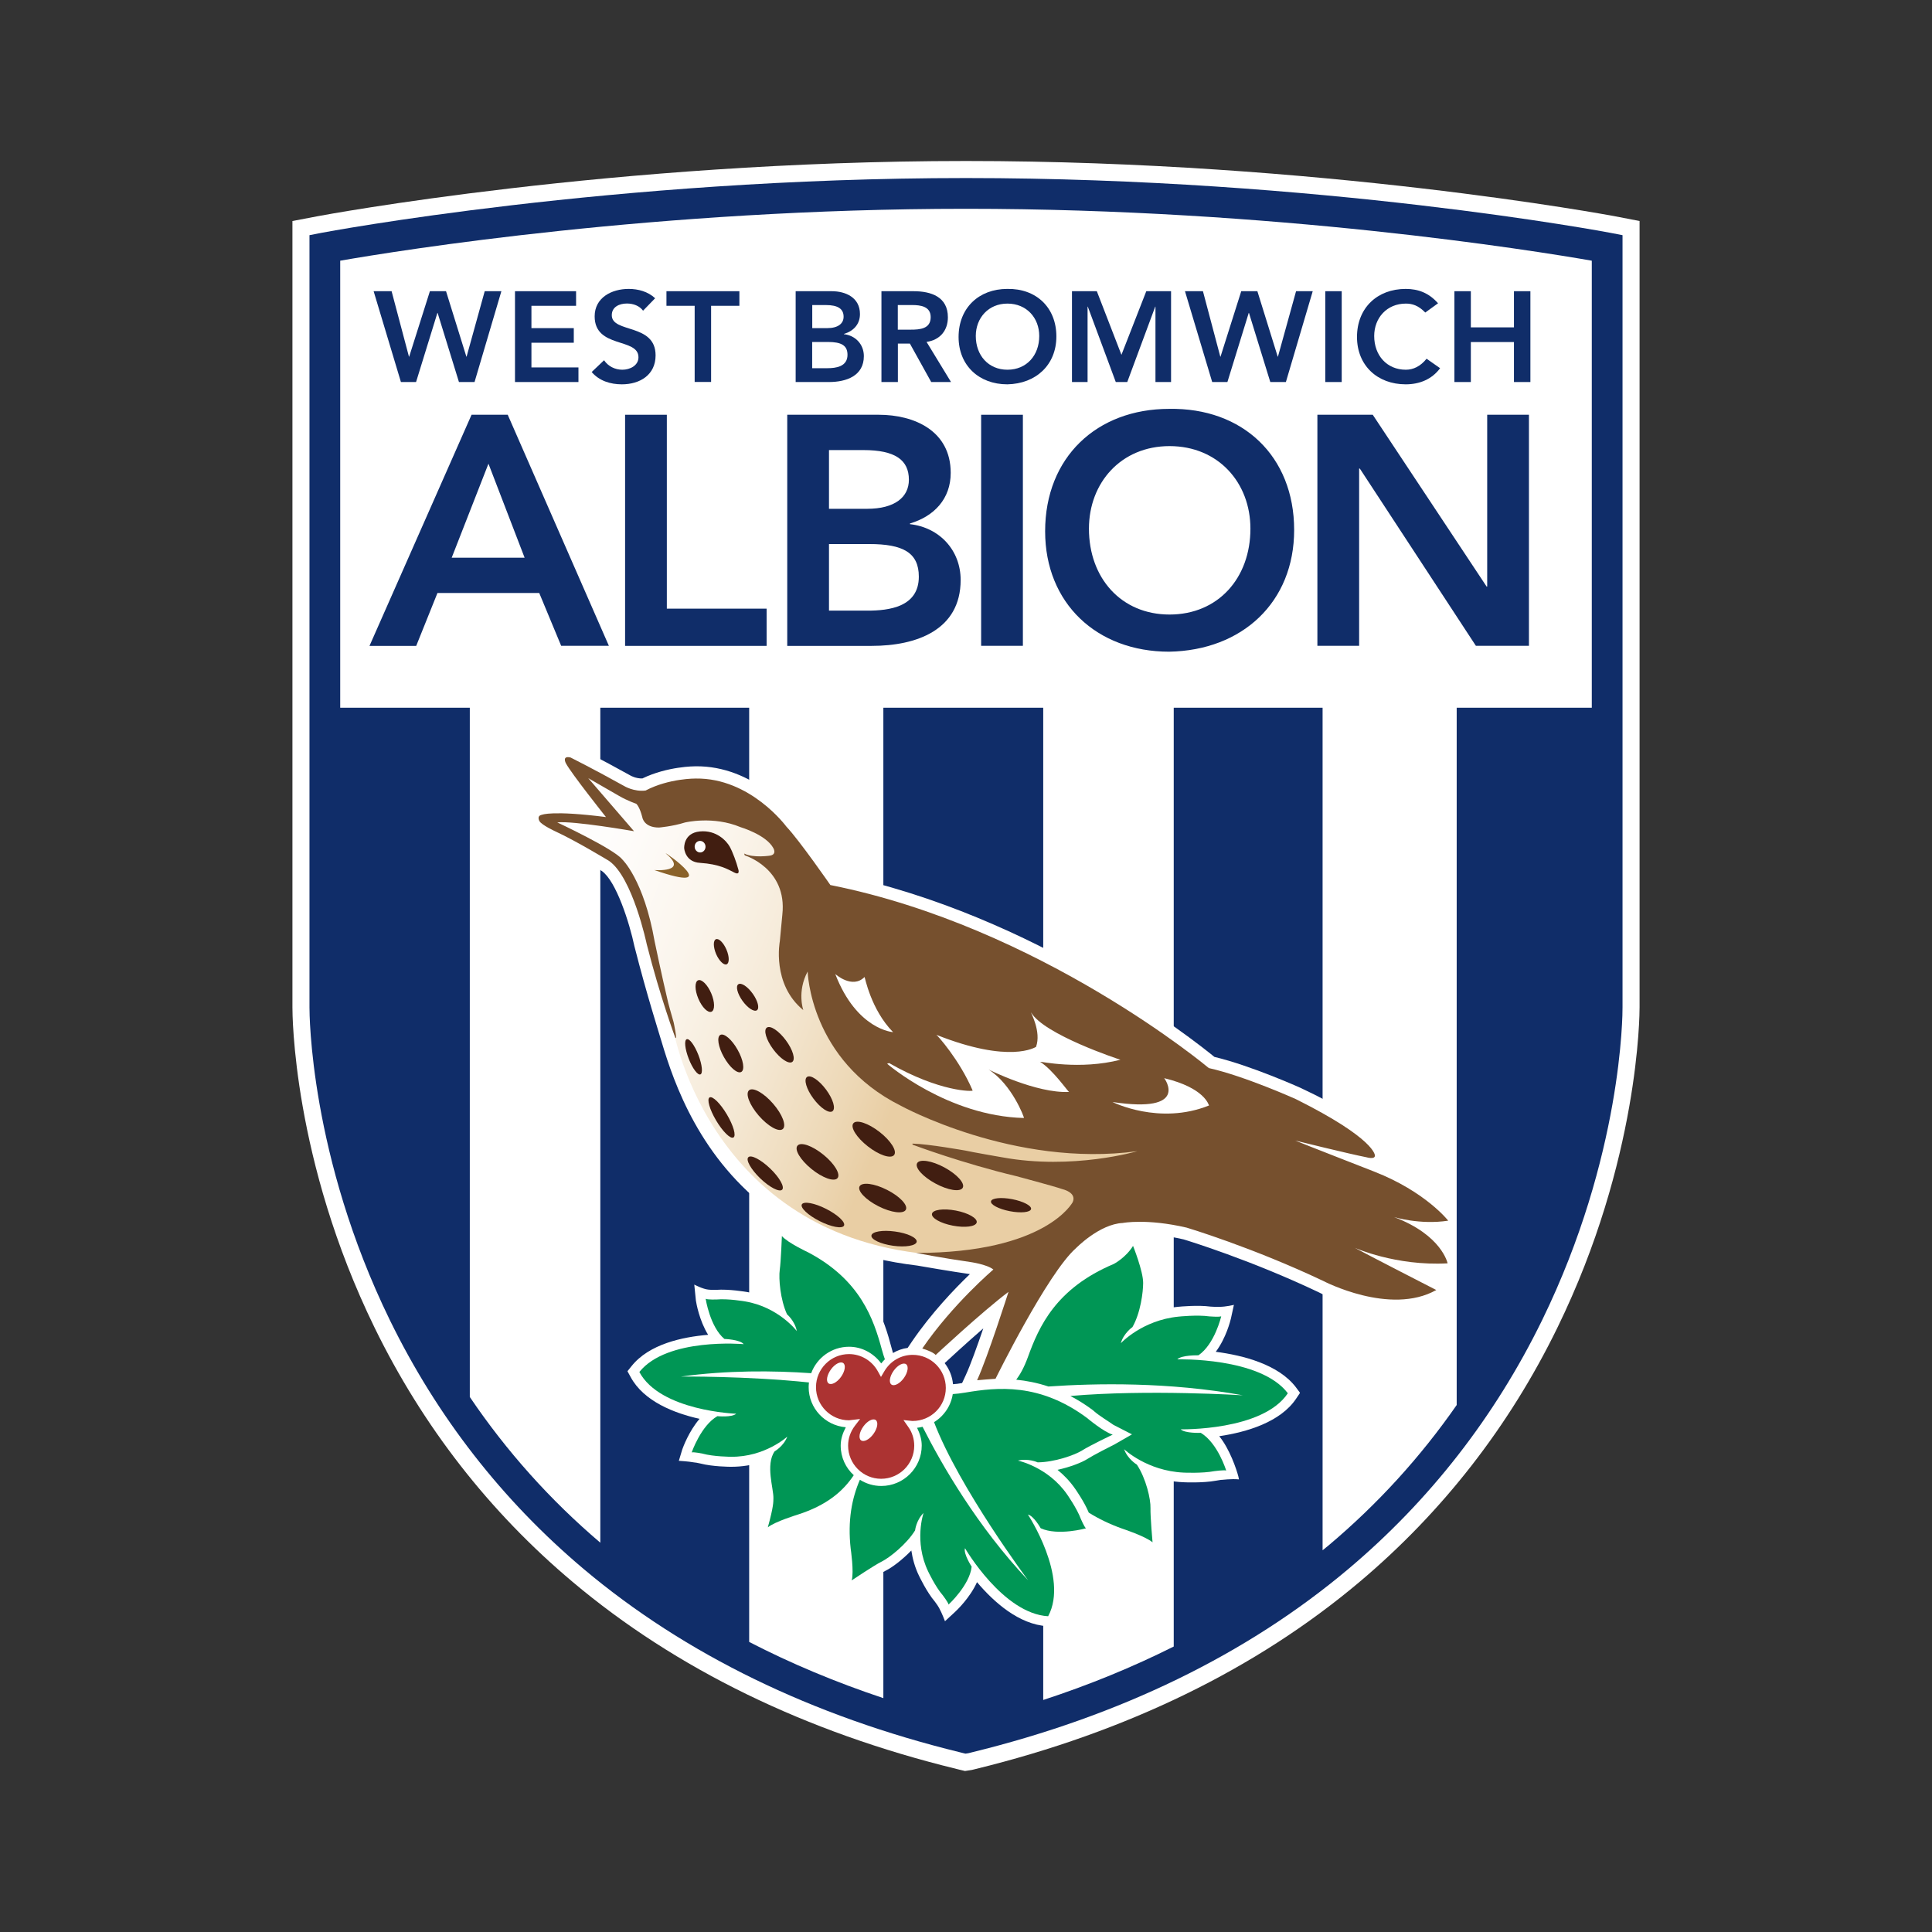 <svg width="600" height="600" viewBox="0 0 600 600" fill="none" xmlns="http://www.w3.org/2000/svg">
<rect x="0" y="0" width="600" height="600" fill="#333333" stroke="none"/>
<g clip-path="url(#clip0_2_7897)">
<path d="M98.937 67.096L90.816 68.639V312.845C90.816 314.721 90.864 360.167 116.341 412.333C131.3 442.962 151.981 469.532 177.814 491.257C209.94 518.302 250.043 537.867 297.056 549.359L298.006 549.596C298.054 549.62 299.692 550 299.692 550L301.829 549.668L302.992 549.383C349.982 537.867 390.109 518.326 422.211 491.281C448.02 469.532 468.701 442.986 483.66 412.333C509.09 360.286 509.185 314.721 509.185 312.822V68.639L501.064 67.072C500.162 66.929 409.864 50 300.001 50C190.209 50 99.839 66.929 98.937 67.096Z" fill="white"/>
<path d="M500.067 72.296C499.189 72.129 410.006 55.295 300.001 55.295C189.971 55.295 100.813 72.129 99.91 72.296L96.111 73.032V312.845C96.111 314.697 96.183 359.004 121.09 410.006C135.74 439.971 155.97 465.946 181.21 487.221C212.694 513.743 252.085 532.928 298.291 544.23L299.241 544.468L299.858 544.61L300.76 544.468L301.71 544.23C347.916 532.928 387.307 513.743 418.792 487.221C444.031 465.946 464.261 439.971 478.911 410.006C503.819 359.004 503.914 314.698 503.89 312.822C503.89 312.845 503.89 114.227 503.89 114.227V73.032L500.067 72.296Z" fill="#102D69"/>
<path d="M412.642 479.908C412.024 480.43 411.36 480.929 410.742 481.451V219.793H364.513V511.345C351.81 517.708 338.299 523.264 323.982 527.942V219.793H274.333V527.372C259.588 522.457 245.674 516.64 232.663 509.92V219.793H186.433V479.1C170.857 465.851 157.299 450.703 145.902 433.844V219.793H105.656V80.962C123.915 77.78 204.146 64.84 300 64.84C395.831 64.84 476.086 77.78 494.345 80.962V219.793H452.389V436.338C441.134 452.531 427.838 467.11 412.642 479.908Z" fill="white"/>
<path d="M146.448 128.807H157.679L189.092 200.561H174.276L167.462 184.154H135.858L129.258 200.585H114.75L146.448 128.807ZM162.926 173.208L151.696 144.003L140.275 173.208H162.926Z" fill="#102D69"/>
<path d="M194.127 128.807H207.091V189.021H238.077V200.585H194.127V128.807Z" fill="#102D69"/>
<path d="M244.486 128.807H272.908C283.925 128.807 295.251 133.769 295.251 146.852C295.251 154.949 290.098 160.339 282.595 162.571V162.784C291.761 163.805 298.338 170.881 298.338 180.117C298.338 195.717 284.542 200.585 270.747 200.585H244.486V128.807ZM257.451 158.012H269.299C277.942 158.012 282.263 154.355 282.263 148.989C282.263 142.816 277.942 139.776 268.159 139.776H257.451V158.012ZM257.451 189.639H269.394C276.09 189.639 285.35 188.523 285.35 179.096C285.35 171.593 280.411 168.958 269.916 168.958H257.451V189.639Z" fill="#102D69"/>
<path d="M304.701 128.807H317.665V200.561H304.701V128.807Z" fill="#102D69"/>
<path d="M363.089 126.979C385.836 126.575 401.91 141.581 401.91 164.589C401.91 187.003 385.836 201.986 363.089 202.389C340.651 202.389 324.576 187.383 324.576 164.993C324.576 141.985 340.651 126.979 363.089 126.979ZM363.208 190.85C378.332 190.85 388.329 179.5 388.329 164.185C388.329 149.892 378.332 138.542 363.208 138.542C348.178 138.542 338.181 149.892 338.181 164.185C338.181 179.5 348.178 190.85 363.208 190.85Z" fill="#102D69"/>
<path d="M409.127 128.807H426.318L461.649 182.112L461.862 182.325H461.649L461.862 182.112V128.807H474.826V200.561H458.348L422.305 145.522H422.091V200.561H409.127V128.807Z" fill="#102D69"/>
<path d="M116.033 90.436H121.613L127.003 110.76H127.074L133.509 90.436H138.519L144.835 110.76H144.906L150.533 90.436H155.709L147.375 118.643H142.531L135.907 97.179H135.836L129.211 118.643H124.51L116.033 90.436Z" fill="#102D69"/>
<path d="M159.936 90.436H178.907V94.971H165.04V101.904H178.195V106.439H165.04V114.108H179.643V118.643H159.936V90.436Z" fill="#102D69"/>
<path d="M199.706 96.492C198.614 94.972 196.667 94.26 194.696 94.26C192.345 94.26 189.995 95.304 189.995 97.892C189.995 103.544 203.6 100.314 203.6 110.358C203.6 116.413 198.756 119.357 193.129 119.357C189.567 119.357 186.101 118.289 183.75 115.534L187.597 111.878C188.855 113.753 190.992 114.822 193.271 114.822C195.622 114.822 198.281 113.54 198.281 110.952C198.281 104.778 184.676 108.316 184.676 98.249C184.676 92.431 189.947 89.725 195.242 89.725C198.234 89.725 201.226 90.556 203.457 92.621L199.706 96.492Z" fill="#102D69"/>
<path d="M215.758 94.971H206.973V90.436H229.624V94.971H220.839V118.62H215.734V94.971H215.758Z" fill="#102D69"/>
<path d="M247.123 90.436H258.283C262.604 90.436 267.068 92.382 267.068 97.535C267.068 100.717 265.05 102.83 262.082 103.708V103.78C265.691 104.183 268.279 106.961 268.279 110.594C268.279 116.72 262.866 118.643 257.428 118.643H247.1V90.436H247.123ZM252.228 101.904H256.882C260.278 101.904 261.987 100.479 261.987 98.366C261.987 95.944 260.277 94.733 256.455 94.733H252.252V101.904H252.228ZM252.228 114.346H256.93C259.565 114.346 263.198 113.895 263.198 110.191C263.198 107.246 261.251 106.202 257.12 106.202H252.228V114.346V114.346Z" fill="#102D69"/>
<path d="M273.74 90.436H283.689C289.198 90.436 294.374 92.193 294.374 98.532C294.374 102.592 291.976 105.584 287.749 106.178L295.347 118.643H289.198L282.573 106.7H278.845V118.643H273.74V90.436ZM282.81 102.379C285.683 102.379 289.031 102.141 289.031 98.485C289.031 95.137 285.873 94.733 283.238 94.733H278.821V102.379H282.81V102.379Z" fill="#102D69"/>
<path d="M312.822 89.724C321.774 89.558 328.066 95.47 328.066 104.493C328.066 113.302 321.75 119.19 312.822 119.357C304.013 119.357 297.697 113.468 297.697 104.659C297.697 95.613 304.013 89.724 312.822 89.724ZM312.87 114.821C318.829 114.821 322.747 110.358 322.747 104.35C322.747 98.723 318.829 94.283 312.87 94.283C306.957 94.283 303.04 98.747 303.04 104.35C303.04 110.358 306.957 114.821 312.87 114.821Z" fill="#102D69"/>
<path d="M332.863 90.436H340.628L348.273 110.191L355.99 90.436H363.683V118.643H358.839V95.232H358.768L350.078 118.643H346.516L337.826 95.232H337.755V118.643H332.911V90.436H332.863Z" fill="#102D69"/>
<path d="M368.004 90.436H373.584L378.974 110.76H379.045L385.479 90.436H390.489L396.805 110.76H396.877L402.504 90.436H407.68L399.346 118.643H394.502L387.878 97.179H387.806L381.182 118.643H376.457L368.004 90.436Z" fill="#102D69"/>
<path d="M411.574 90.436H416.679V118.643H411.574V90.436Z" fill="#102D69"/>
<path d="M442.631 97.061C440.518 94.877 438.595 94.283 436.6 94.283C430.688 94.283 426.77 98.747 426.77 104.351C426.77 110.358 430.688 114.822 436.6 114.822C438.903 114.822 441.135 113.777 443.035 111.403L447.237 114.347C444.649 117.861 440.755 119.357 436.553 119.357C427.744 119.357 421.428 113.469 421.428 104.66C421.428 95.613 427.744 89.725 436.553 89.725C440.447 89.725 443.747 90.959 446.596 94.189L442.631 97.061Z" fill="#102D69"/>
<path d="M451.678 90.436H456.783V101.666H470.174V90.436H475.279V118.643H470.174V106.225H456.783V118.643H451.678V90.436Z" fill="#102D69"/>
<path d="M384.766 459.44L384.6 458.585C384.03 456.401 381.94 450.061 378.64 446.024C387.211 444.766 397.683 441.632 402.526 434.366L403.737 432.562L402.455 430.828C397.065 423.753 386.143 420.927 377.571 419.811C380.777 415.537 382.083 410.242 382.273 409.482L383.199 405.232C383.199 405.232 380.729 405.873 378.569 405.85C378.189 405.897 376.859 405.85 375.933 405.778C372.039 405.256 366.768 405.755 365.747 405.85C362.28 406.182 359.265 407.061 356.653 408.129C357.65 404.852 358.173 401.528 358.173 399.249C358.173 398.845 358.149 398.489 358.125 398.157C357.888 395.474 355.11 386.593 354.587 385.026L353.59 383.222C356.724 383.198 361.473 383.507 367.575 384.907C369 385.335 388.422 391.295 409.365 401.243C410.148 401.671 431.969 412.902 447.948 403.926C447.948 403.926 449.967 402.241 450.75 400.317L438.855 394.12C438.855 394.12 447.046 395.165 452.175 393.17C450.18 384.504 443.508 381.37 443.508 381.37C448.851 382.034 452.175 380.135 452.175 380.135C451.7 378.805 450.75 377.001 450.75 377.001C450.418 376.597 445.55 367.693 430.164 361.164C430.449 360.689 430.592 360.19 430.663 359.668C430.639 359.858 430.615 360.119 430.615 360.119C430.758 359.739 430.9 359.288 430.9 358.718C430.9 356.082 427.671 349.007 404.283 338.037L404.141 337.966L403.998 337.894C403.357 337.61 388.422 330.914 377.144 328.231C370.614 322.888 321.702 284.209 260.134 271.459C257.688 267.969 250.684 258.115 247.122 254.268C245.84 252.559 234.087 237.743 215.97 237.98C215.685 237.98 207.304 237.98 199.492 241.755C197.497 241.826 195.764 240.853 195.764 240.829C186.243 235.534 178.93 231.878 178.858 231.83L178.455 231.64L178.051 231.45C174.276 230.548 172.614 232.828 172.186 233.54C170.762 235.938 171.878 238.004 172.257 238.787L172.281 238.811C173.207 240.592 176.508 245.032 179.571 249.021C173.065 248.522 169.503 248.76 167.509 249.306L167.532 249.282C167.461 249.306 167.437 249.33 167.366 249.33C167.342 249.33 167.319 249.353 167.295 249.353C165.087 249.852 164.137 251.277 163.757 252.108C163.448 252.772 163.354 253.437 163.354 254.055C163.354 255.456 163.947 256.595 164.208 256.999L164.113 256.833C164.422 257.403 165.395 259.183 170.975 261.724C176.793 264.407 186.076 270.011 186.884 270.485C191.324 273.548 195.479 286.513 197.046 293.968L197.094 294.134C200.893 309.046 204.62 320.633 205.547 323.791C209.298 336.327 217.418 360.143 240.046 376.526L239.762 383.792C239.667 385.976 239.405 392.054 239.12 393.954C239.025 394.595 238.978 395.402 238.978 396.328C238.978 398.442 239.263 401.125 239.833 403.784C237.553 402.668 234.894 401.718 231.855 401.22C231.641 401.196 226.299 400.27 222.381 400.578C221.455 400.602 220.339 400.578 220.03 400.507C218.297 400.365 215.614 398.94 215.614 398.94L216.113 403.879C216.231 404.662 217.157 410.076 219.912 414.54C211.862 415.205 201.558 417.437 196.12 424.275L194.862 425.842L195.835 427.623C199.943 435.268 209.512 438.901 217.252 440.635C213.928 444.505 212.147 449.42 211.886 450.132L210.818 453.67C210.818 453.67 213.786 453.836 215.59 454.169C215.923 454.169 216.611 454.311 217.49 454.501C221.289 455.498 226.702 455.522 226.94 455.522C230.406 455.546 233.802 454.952 236.461 454.097C236.366 454.857 236.295 455.617 236.295 456.353C236.295 458.276 236.58 460.105 236.794 461.6L237.078 463.951C237.031 465.969 236.627 471.81 236.271 473.9L236.437 480.287L240.331 476.773C241.376 475.918 245.389 474.351 248.499 473.401C254.293 471.549 258.496 469.127 261.748 466.444C261.155 469.246 260.751 472.214 260.751 475.538C260.751 477.414 260.87 479.361 261.084 481.427C261.416 483.659 261.63 486.318 261.63 488.17C261.63 489.025 261.582 489.69 261.464 490.069L260.799 496.457L266.094 493.441C267.993 492.159 273.312 488.645 275.045 487.79C277.04 486.817 280.221 484.418 283.023 481.522C283.403 484.015 284.091 486.674 285.421 489.405C285.516 489.571 287.796 494.438 290.336 497.406C290.882 498.119 291.476 499.021 291.618 499.306C292.616 501.134 293.47 503.485 293.47 503.485L296.581 500.612C297.174 500.066 301.258 496.172 303.419 491.352C308.595 497.478 316.407 504.529 325.287 505.028L327.234 505.123L328.136 503.39C329.727 500.422 330.345 497.169 330.345 493.845C330.345 488.502 328.683 483.065 326.831 478.601C331.983 479.1 337.23 477.818 337.99 477.604L343.048 476.203C343.048 476.203 344.377 476.464 344.116 476.203C345.826 476.987 345.731 476.939 347.607 477.604C350.313 478.482 354.801 480.263 356.012 481.284L360.951 484.276L361.022 478.672C360.832 476.654 360.405 471.264 360.405 468.866C360.405 468.7 360.405 468.534 360.405 468.415C360.405 468.296 360.405 468.177 360.405 468.059C360.405 465.851 359.716 462.194 358.363 458.609C361.022 459.487 364.037 460.176 367.456 460.318C367.694 460.342 373.535 460.603 377.619 459.843C378.664 459.701 379.091 459.558 379.447 459.582C379.471 459.606 382.463 459.202 384.766 459.44ZM276.85 418.481C274.736 410.598 270.771 395.948 252.393 386.237L252.322 386.19L252.251 386.166C249.497 384.884 246.006 382.889 245.151 381.916L241.329 377.428C252.227 385.002 266.378 390.843 284.828 393.028C287.178 393.432 294.8 394.761 301.211 395.687C296.533 400.175 289.268 407.749 283.213 416.629L281.883 418.6C280.245 418.814 278.725 419.36 277.324 420.191C277.182 419.621 277.016 419.075 276.85 418.481ZM295.963 429.879C295.75 427.433 294.8 425.177 293.375 423.325C294.539 422.257 299.786 417.389 305.366 412.545C303.49 418.03 301.377 423.919 299.952 427.006L298.789 429.522C297.744 429.712 296.794 429.831 295.963 429.879ZM349.34 385.287C347.512 388.208 344.615 389.751 344.567 389.775C338.204 392.482 333.336 395.758 329.561 399.225C331.033 397.017 332.482 395.022 333.835 393.408C333.835 393.408 336.304 390.748 336.851 390.274C338.608 388.493 344.164 383.792 348.865 383.578H349.126L349.411 383.53C349.435 383.53 349.957 383.435 350.931 383.364L349.34 385.287Z" fill="white"/>
<path d="M203.195 270.201C225.23 277.823 206.686 264.645 206.709 265.001C214.118 271.08 203.195 270.201 203.195 270.201Z" fill="white" stroke="white" stroke-width="19.923"/>
<path d="M212.48 263.41C212.48 263.41 212.171 258.709 217.348 258.21C222.524 257.711 225.658 261.226 226.608 262.911C227.557 264.621 228.721 267.826 229.243 269.845C229.243 269.845 230.027 271.982 228.056 270.984C226.085 269.987 223.497 268.372 217.395 267.969C212.717 267.708 212.48 263.41 212.48 263.41Z" fill="white" stroke="white" stroke-width="19.923"/>
<path d="M219.104 262.864C219.152 263.861 218.44 264.692 217.514 264.74C216.587 264.787 215.78 264.004 215.733 263.03C215.685 262.033 216.398 261.202 217.324 261.154C218.25 261.107 219.057 261.867 219.104 262.864Z" fill="white" stroke="white" stroke-width="19.923"/>
<path d="M345.494 342.24C369.547 345.873 361.735 334.998 361.545 334.832C374.224 337.895 375.317 343.142 375.483 343.309C360.025 349.553 345.494 342.24 345.494 342.24Z" fill="white" stroke="white" stroke-width="19.923"/>
<path d="M225.61 294.919C226.536 297.079 226.536 299.121 225.658 299.477C224.779 299.834 223.307 298.385 222.381 296.248C221.479 294.088 221.455 292.046 222.334 291.689C223.236 291.31 224.684 292.758 225.61 294.919Z" fill="white" stroke="white" stroke-width="19.923"/>
<path d="M233.779 308.619C235.37 310.851 235.94 313.154 235.061 313.748C234.183 314.341 232.164 313.035 230.574 310.803C228.983 308.571 228.413 306.268 229.291 305.675C230.194 305.057 232.188 306.387 233.779 308.619Z" fill="white" stroke="white" stroke-width="19.923"/>
<path d="M244.059 323.08C246.244 326.024 247.122 329.039 246.03 329.799C244.938 330.559 242.302 328.802 240.118 325.858C237.933 322.913 237.055 319.898 238.147 319.138C239.239 318.354 241.875 320.135 244.059 323.08Z" fill="white" stroke="white" stroke-width="19.923"/>
<path d="M256.549 338.394C258.734 341.338 259.612 344.33 258.52 345.113C257.428 345.873 254.792 344.116 252.608 341.172C250.424 338.228 249.545 335.212 250.637 334.452C251.729 333.692 254.365 335.45 256.549 338.394Z" fill="white" stroke="white" stroke-width="19.923"/>
<path d="M275.472 369.522C279.438 371.517 282.05 374.295 281.313 375.696C280.577 377.096 276.755 376.622 272.789 374.603C268.824 372.585 266.212 369.831 266.948 368.43C267.708 367.029 271.507 367.504 275.472 369.522Z" fill="white" stroke="white" stroke-width="19.923"/>
<path d="M273.169 351.548C276.659 354.255 278.678 357.484 277.657 358.718C276.636 359.953 273.003 358.742 269.513 356.012C266.022 353.281 264.004 350.076 265.025 348.841C266.022 347.606 269.679 348.817 273.169 351.548Z" fill="white" stroke="white" stroke-width="19.923"/>
<path d="M293.304 362.566C297.198 364.679 299.762 367.505 298.979 368.882C298.195 370.259 294.396 369.665 290.502 367.552C286.584 365.439 284.044 362.614 284.827 361.236C285.587 359.859 289.41 360.453 293.304 362.566Z" fill="white" stroke="white" stroke-width="19.923"/>
<path d="M209.084 319.683C209.084 319.683 221.075 389.68 299.074 390.012C318.235 390.107 317.214 387.733 317.214 387.733L318.71 387.139C318.71 387.139 329.988 382.889 330.154 382.295C330.321 381.702 337.278 374.365 337.278 374.365L364.441 355.346L306.506 349.885L277.277 338.179L263.814 323.529L257.83 312.702L254.649 301.447L247.573 266.639L233.279 252.345L221.099 250.231L203.742 251.87L197.806 248.474L178.478 238.953L191.442 255.574L169.123 254.339L190.326 266.425L196.761 275.139L209.084 319.683Z" fill="url(#paint0_linear_2_7897)"/>
<path d="M203.195 270.201C225.23 277.823 206.686 264.645 206.709 265.001C214.118 271.08 203.195 270.201 203.195 270.201Z" fill="#8A622A"/>
<path d="M212.48 263.41C212.48 263.41 212.171 258.709 217.348 258.21C222.524 257.711 225.658 261.226 226.608 262.911C227.557 264.621 228.721 267.826 229.243 269.845C229.243 269.845 230.027 271.982 228.056 270.984C226.085 269.987 223.497 268.372 217.395 267.969C212.717 267.708 212.48 263.41 212.48 263.41Z" fill="#411E11"/>
<path d="M219.104 262.864C219.152 263.861 218.44 264.692 217.514 264.74C216.587 264.787 215.78 264.004 215.733 263.03C215.685 262.033 216.398 261.202 217.324 261.154C218.25 261.107 219.057 261.867 219.104 262.864Z" fill="white"/>
<path d="M220.886 308.5C222.025 311.183 222.049 313.747 220.957 314.198C219.841 314.649 218.013 312.845 216.873 310.138C215.733 307.455 215.71 304.891 216.802 304.44C217.918 303.988 219.746 305.817 220.886 308.5Z" fill="#411E11"/>
<path d="M225.61 294.919C226.536 297.079 226.536 299.121 225.658 299.477C224.779 299.834 223.307 298.385 222.381 296.248C221.479 294.088 221.455 292.046 222.334 291.689C223.236 291.31 224.684 292.758 225.61 294.919Z" fill="#411E11"/>
<path d="M233.779 308.619C235.37 310.851 235.94 313.154 235.061 313.748C234.183 314.341 232.164 313.035 230.574 310.803C228.983 308.571 228.413 306.268 229.291 305.675C230.194 305.057 232.188 306.387 233.779 308.619Z" fill="#411E11"/>
<path d="M229.077 326.022C230.881 329.204 231.356 332.291 230.192 332.908C229.005 333.549 226.607 331.483 224.826 328.302C223.022 325.12 222.547 322.01 223.71 321.392C224.898 320.775 227.296 322.841 229.077 326.022Z" fill="#411E11"/>
<path d="M244.059 323.078C246.244 326.022 247.122 329.037 246.03 329.797C244.938 330.557 242.302 328.8 240.118 325.856C237.933 322.911 237.055 319.896 238.147 319.136C239.239 318.353 241.875 320.133 244.059 323.078Z" fill="#411E11"/>
<path d="M256.549 338.394C258.734 341.338 259.612 344.33 258.52 345.113C257.428 345.873 254.792 344.116 252.608 341.172C250.424 338.228 249.545 335.212 250.637 334.452C251.729 333.692 254.365 335.45 256.549 338.394Z" fill="#411E11"/>
<path d="M225.729 346.086C227.771 349.529 228.697 352.734 227.771 353.257C226.845 353.779 224.447 351.428 222.405 347.985C220.363 344.543 219.461 341.337 220.363 340.815C221.289 340.292 223.687 342.643 225.729 346.086Z" fill="#411E11"/>
<path d="M239.191 362.898C242.088 365.676 243.75 368.644 242.895 369.475C242.04 370.306 239.001 368.739 236.104 365.961C233.208 363.159 231.545 360.215 232.4 359.384C233.255 358.529 236.294 360.12 239.191 362.898Z" fill="#411E11"/>
<path d="M256.572 375.434C260.181 377.262 262.65 379.589 262.104 380.634C261.558 381.678 258.162 381.061 254.553 379.233C250.944 377.405 248.475 375.078 249.021 374.033C249.591 372.988 252.986 373.606 256.572 375.434Z" fill="#411E11"/>
<path d="M275.472 369.522C279.438 371.517 282.05 374.295 281.313 375.696C280.577 377.096 276.755 376.622 272.789 374.603C268.824 372.585 266.212 369.831 266.948 368.43C267.708 367.029 271.507 367.504 275.472 369.522Z" fill="#411E11"/>
<path d="M240.095 342.762C242.991 346.086 244.321 349.624 243.086 350.645C241.852 351.666 238.528 349.79 235.631 346.466C232.758 343.142 231.404 339.628 232.639 338.583C233.874 337.562 237.222 339.438 240.095 342.762Z" fill="#411E11"/>
<path d="M255.742 358.622C259.185 361.424 261.132 364.677 260.087 365.888C259.066 367.099 255.433 365.817 252.014 363.039C248.571 360.237 246.624 357.008 247.669 355.797C248.69 354.538 252.299 355.821 255.742 358.622Z" fill="#411E11"/>
<path d="M273.169 351.548C276.659 354.255 278.678 357.484 277.657 358.718C276.636 359.953 273.003 358.742 269.513 356.012C266.022 353.281 264.004 350.076 265.025 348.841C266.022 347.606 269.679 348.817 273.169 351.548Z" fill="#411E11"/>
<path d="M293.304 362.564C297.198 364.677 299.762 367.503 298.979 368.88C298.195 370.257 294.396 369.664 290.502 367.55C286.584 365.437 284.044 362.612 284.827 361.234C285.587 359.857 289.41 360.451 293.304 362.564Z" fill="#411E11"/>
<path d="M296.866 375.955C300.713 376.691 303.586 378.353 303.325 379.636C303.04 380.941 299.716 381.369 295.893 380.633C292.046 379.897 289.173 378.235 289.434 376.952C289.696 375.67 293.02 375.219 296.866 375.955Z" fill="#411E11"/>
<path d="M277.966 382.462C281.86 382.984 284.852 384.409 284.686 385.644C284.496 386.855 281.219 387.424 277.325 386.878C273.455 386.332 270.44 384.908 270.63 383.697C270.796 382.486 274.072 381.916 277.966 382.462Z" fill="#411E11"/>
<path d="M314.365 372.418C317.784 373.083 320.42 374.46 320.206 375.481C319.992 376.502 317.048 376.811 313.605 376.146C310.162 375.481 307.55 374.104 307.764 373.083C307.954 372.062 310.922 371.753 314.365 372.418Z" fill="#411E11"/>
<path d="M216.895 327.638C218.059 330.653 218.344 333.36 217.513 333.669C216.681 333.977 215.043 331.793 213.88 328.777C212.716 325.762 212.431 323.055 213.262 322.746C214.093 322.414 215.708 324.598 216.895 327.638Z" fill="#411E11"/>
<path d="M365.628 422.162C366.91 420.785 372.181 420.903 372.181 420.903C377.263 417.437 379.257 408.794 379.257 408.794C378.569 409.055 375.601 408.818 375.601 408.818C371.778 408.272 366.008 408.889 366.008 408.889C354.682 410.005 348.081 417.152 348.081 417.152C348.936 414.041 351.69 412.142 351.69 412.142C354.231 407.702 355.015 401.22 355.015 398.442C355.038 394.809 351.88 386.926 351.88 386.926C349.53 390.677 345.897 392.529 345.897 392.529C327.899 400.127 322.652 411.952 319.209 421.497C318.045 424.679 316.787 426.911 315.6 428.478C318.734 428.786 322.082 429.427 325.596 430.591C340.341 429.57 362.993 429.143 385.977 433.321C385.977 433.321 356.273 431.446 332.41 433.535C334.69 434.722 336.993 436.147 339.32 437.88L339.51 438.023L339.676 438.189C341.575 439.851 344.52 441.561 345.802 442.51L351.548 445.455L346.182 448.541C344.425 449.42 339.51 451.937 337.729 453.076C335.948 454.216 332.315 455.617 328.421 456.472C330.321 458.015 332.22 459.938 333.882 462.337C334.001 462.503 336.755 466.421 338.133 469.768C341.101 471.62 344.52 473.306 348.58 474.755C348.58 474.755 355.679 477.082 357.935 478.981C357.935 478.981 357.223 471.051 357.294 468.344C357.389 465.613 355.917 459.155 353.068 454.857C353.068 454.857 350.171 453.124 349.102 450.061C349.102 450.061 356.154 456.804 367.551 457.327C367.551 457.327 373.369 457.611 377.144 456.875C377.144 456.875 380.064 456.472 380.8 456.685C380.8 456.685 378.212 448.185 372.917 444.98C372.917 444.98 368.05 445.193 366.673 443.888C366.673 443.888 392.126 444.434 399.938 432.704H399.962C391.438 421.402 365.628 422.162 365.628 422.162Z" fill="#009655"/>
<path d="M331.39 464.093C325.454 455.546 316.122 453.599 316.122 453.599C319.328 452.815 322.248 454.145 322.248 454.145C327.377 454.121 333.764 451.913 336.115 450.417C338.418 448.945 345.565 445.526 345.565 445.526C342.834 444.79 337.539 440.326 337.539 440.326C322.842 429.451 309.83 430.781 299.692 432.49C298.291 432.728 297.032 432.87 295.893 432.941C295.489 435.553 294.278 437.951 292.378 439.851C291.666 440.563 290.906 441.157 290.075 441.655C297.934 462.194 319.304 490.782 319.304 490.782C303.538 474.09 292.521 454.976 286.514 443.104C285.944 443.246 285.374 443.341 284.804 443.412C285.659 445.146 286.252 446.974 286.252 448.921C286.252 455.854 280.625 461.482 273.692 461.482C271.246 461.482 268.991 460.769 267.044 459.558C264.574 465.257 263.197 472.19 264.194 480.999C264.194 480.999 265.263 488.146 264.503 490.805C264.503 490.805 271.531 486.08 273.811 484.964C276.327 483.706 281.551 479.551 284.187 475.277C284.187 475.277 284.519 472.143 286.822 469.863C286.822 469.863 283.759 478.672 288.247 488.027C288.247 488.027 290.479 492.8 292.83 495.483C292.83 495.483 294.468 497.644 294.587 498.308C294.587 498.308 301.164 492.254 301.757 486.531C301.757 486.531 299.122 482.519 299.692 480.809C299.692 480.809 311.516 501.181 325.549 501.941L325.525 501.918C332.031 489.761 319.233 470.362 319.233 470.362C321.037 470.742 323.198 474.612 323.198 474.612C328.564 477.058 337.254 474.636 337.254 474.636C336.732 474.208 335.664 471.715 335.664 471.715C334.453 468.439 331.39 464.093 331.39 464.093Z" fill="#009655"/>
<path d="M261.085 448.945C261.085 446.927 261.726 445.028 262.675 443.247C256.241 442.725 251.136 437.358 251.136 430.781C251.136 430.283 251.183 429.808 251.231 429.333C231.666 427.291 211.46 427.505 211.46 427.505C225.896 425.534 240.071 425.629 251.919 426.46C253.7 421.664 258.283 418.245 263.696 418.245C267.662 418.245 271.294 420.239 273.669 423.421C274.025 422.97 274.405 422.542 274.809 422.139C274.5 421.284 274.191 420.31 273.906 419.265C271.294 409.554 267.163 397.469 250.97 388.921C250.97 388.921 244.654 386 242.825 383.863C242.825 383.863 242.517 391.865 242.161 394.334C241.781 397.065 242.327 403.618 244.416 408.177C244.416 408.177 246.862 410.219 247.455 413.377C247.455 413.377 241.804 405.898 231.381 404.164C231.381 404.164 226.086 403.238 222.524 403.571C222.524 403.571 219.77 403.666 219.153 403.357C219.153 403.357 220.482 412.071 224.97 415.823C224.97 415.823 229.837 415.989 230.953 417.437C230.953 417.437 207.138 415.3 198.543 426.104H198.567C205.073 438.237 228.627 439.044 228.627 439.044C227.273 440.255 222.786 439.804 222.786 439.804C217.704 442.701 214.808 451.059 214.808 451.059C215.472 450.869 218.179 451.439 218.179 451.439C221.622 452.388 227.012 452.412 227.012 452.412C237.578 452.531 244.511 446.144 244.511 446.144C243.348 449.159 240.57 450.726 240.57 450.726C237.673 454.858 240.285 462.361 240.19 465.305C240.166 466.35 240.285 467.751 238.457 474.328C240.641 472.547 247.645 470.41 247.645 470.41C256.953 467.442 261.892 463.002 265.145 458.134C262.652 455.879 261.085 452.602 261.085 448.945Z" fill="#009655"/>
<path d="M253.414 430.805C253.414 436.456 258.02 441.086 263.671 441.086L264.051 441.038L267.114 440.682L265.476 442.819C264.099 444.647 263.387 446.761 263.387 448.969C263.387 454.643 267.993 459.25 273.644 459.25C279.319 459.25 283.925 454.643 283.925 448.969C283.925 446.855 283.284 444.813 282.026 443.08L280.577 441.014L283.355 441.299C289.125 441.323 293.731 436.717 293.731 431.042C293.731 425.367 289.125 420.761 283.45 420.761C279.794 420.761 276.493 422.684 274.617 425.89L273.596 427.623L272.623 425.866C270.795 422.565 267.376 420.523 263.671 420.523C258.02 420.523 253.414 425.13 253.414 430.805Z" fill="#AC3332"/>
<path d="M261.155 427.646C259.897 429.379 258.163 430.258 257.309 429.617C256.454 428.976 256.786 427.053 258.045 425.296C259.303 423.562 261.036 422.684 261.891 423.325C262.746 423.966 262.413 425.913 261.155 427.646Z" fill="white"/>
<path d="M280.673 428.004C279.414 429.737 277.681 430.615 276.826 429.974C275.971 429.333 276.304 427.41 277.562 425.653C278.821 423.92 280.554 423.041 281.409 423.682C282.263 424.323 281.931 426.27 280.673 428.004Z" fill="white"/>
<path d="M271.247 445.336C269.988 447.069 268.255 447.947 267.4 447.306C266.546 446.665 266.878 444.718 268.136 442.985C269.395 441.252 271.128 440.373 271.983 441.014C272.838 441.679 272.505 443.602 271.247 445.336Z" fill="white"/>
<path d="M449.563 392.34C449.563 392.34 447.83 383.579 432.942 377.975C432.942 377.975 440.92 380.445 449.753 379.091C449.753 379.091 442.796 370.116 426.769 363.848C426.769 363.848 404.687 355.228 402.241 354.208C402.241 354.208 419.123 358.386 424.394 359.407C424.394 359.407 427.077 360.191 426.982 358.838C426.982 358.838 427.267 353.733 402.431 341.338C402.431 341.338 386.499 334.168 375.41 331.698C375.41 331.698 323.15 287.843 257.878 274.855C257.878 274.855 248.238 260.941 244.201 256.691C244.201 256.691 233.089 241.543 216.065 241.78C216.065 241.78 207.754 241.685 200.489 245.508C196.856 245.959 193.841 244.107 193.841 244.107C184.414 238.859 177.196 235.25 177.196 235.25C174.394 234.586 175.748 237.055 175.748 237.055C177.315 240.07 188.189 253.747 188.189 253.747C171.379 251.61 168.316 253.035 168.316 253.035C166.535 253.367 167.532 255.005 167.532 255.005C168.197 256.24 172.613 258.258 172.613 258.258C178.953 261.179 189.092 267.328 189.092 267.328C196.476 272.362 200.845 293.209 200.845 293.209C205.095 309.901 209.701 322.224 209.701 322.224C210.485 323.459 209.203 317.476 209.203 317.476C208.752 316.027 207.517 311.421 207.517 311.421C205.594 303.372 203.314 292.426 203.314 292.426C199.943 273.146 193.223 266.877 193.223 266.877C190.635 263.624 173.065 255.409 173.065 255.409C178.003 254.839 196.903 258.14 196.903 258.14L182.681 241.661L192.202 247.146C194.885 248.713 197.592 249.615 197.592 249.615C197.592 249.615 198.637 250.446 199.492 253.866C199.492 253.866 199.943 257 204.644 257C204.644 257 208.799 256.667 212.717 255.433C212.717 255.433 221.455 253.296 229.979 256.881C229.979 256.881 237.933 259.232 240.165 263.387C240.165 263.387 241.4 265.405 239.049 265.738C239.049 265.738 233.897 266.521 231.095 265.073L231.308 265.643C231.308 265.643 244.534 269.679 242.967 284.02C242.967 284.02 242.397 290.194 242.183 292.307C242.183 292.307 239.595 305.627 249.473 313.7C249.473 313.7 247.454 307.978 250.826 301.71C250.826 301.71 251.491 329.276 279.722 343.38C279.722 343.38 314.911 362.755 353.21 357.508C353.21 357.508 333.146 363.444 311.207 359.407C311.207 359.407 301.709 357.769 299.786 357.318C299.786 357.318 288.223 355.252 283.403 355.157C283.403 355.157 283.07 355.49 284.068 355.727C284.068 355.727 299.074 361.331 315.552 365.248C315.552 365.248 327.329 368.383 329.893 369.285C329.893 369.285 334.476 370.282 333.146 373.321C333.146 373.321 324.955 389.111 284.519 389.111C284.519 389.111 293.256 390.797 301.211 391.913C301.211 391.913 306.482 392.625 308.5 394.264C308.5 394.264 295.845 405.02 286.418 418.791C286.418 418.791 289.79 419.788 290.573 420.809C290.573 420.809 305.128 407.251 313.201 401.197C313.201 401.197 306.695 421.593 303.443 428.645C303.443 428.645 308.595 428.194 309.165 428.194C309.165 428.194 325.287 395.451 334.144 387.639C334.144 387.639 341.433 380.136 348.699 379.803C348.699 379.803 356.083 378.355 368.525 381.252C368.525 381.252 388.802 387.307 410.979 397.825C410.979 397.825 431.707 408.7 446.049 400.627C446.049 400.627 424.655 389.657 420.738 387.52C420.714 387.497 433.417 393.243 449.563 392.34Z" fill="#76502E"/>
<path d="M259.398 302.492C259.398 302.492 264.693 307.265 268.492 303.418C268.587 303.299 270.416 313.486 277.349 320.538C277.349 320.538 266.094 319.873 259.398 302.492Z" fill="white"/>
<path d="M323.008 329.751C327.068 332.291 331.722 339.13 332.03 339.106C321.868 339.628 307.004 332.149 307.004 332.149C314.317 336.779 318.164 347.202 317.998 347.202C294.278 346.633 275.496 330.344 275.496 330.344L276.137 330.154C291.903 339.177 302.089 338.987 302.066 338.678C297.958 329.062 290.977 321.369 290.787 321.369C313.819 330.511 321.583 325.144 321.749 325.121C323.459 320.372 320.04 314.412 320.206 314.412C324.195 321.298 347.464 328.991 347.963 329.11C335.331 332.363 323.008 329.584 323.008 329.751Z" fill="white"/>
<path d="M345.494 342.24C369.547 345.873 361.735 334.998 361.545 334.832C374.224 337.895 375.317 343.142 375.483 343.309C360.025 349.553 345.494 342.24 345.494 342.24Z" fill="white"/>
</g>
<defs>
<linearGradient id="paint0_linear_2_7897" x1="158.072" y1="281.61" x2="361.012" y2="363.848" gradientUnits="userSpaceOnUse">
<stop stop-color="white"/>
<stop offset="0.118" stop-color="#FEFCFA"/>
<stop offset="0.252" stop-color="#FBF5EC"/>
<stop offset="0.395" stop-color="#F5E9D6"/>
<stop offset="0.543" stop-color="#EDD8B6"/>
<stop offset="0.612" stop-color="#E9CEA4"/>
</linearGradient>
<clipPath id="clip0_2_7897">
<rect width="418.368" height="500" fill="white" transform="translate(90.816 50)"/>
</clipPath>
</defs>
</svg>
